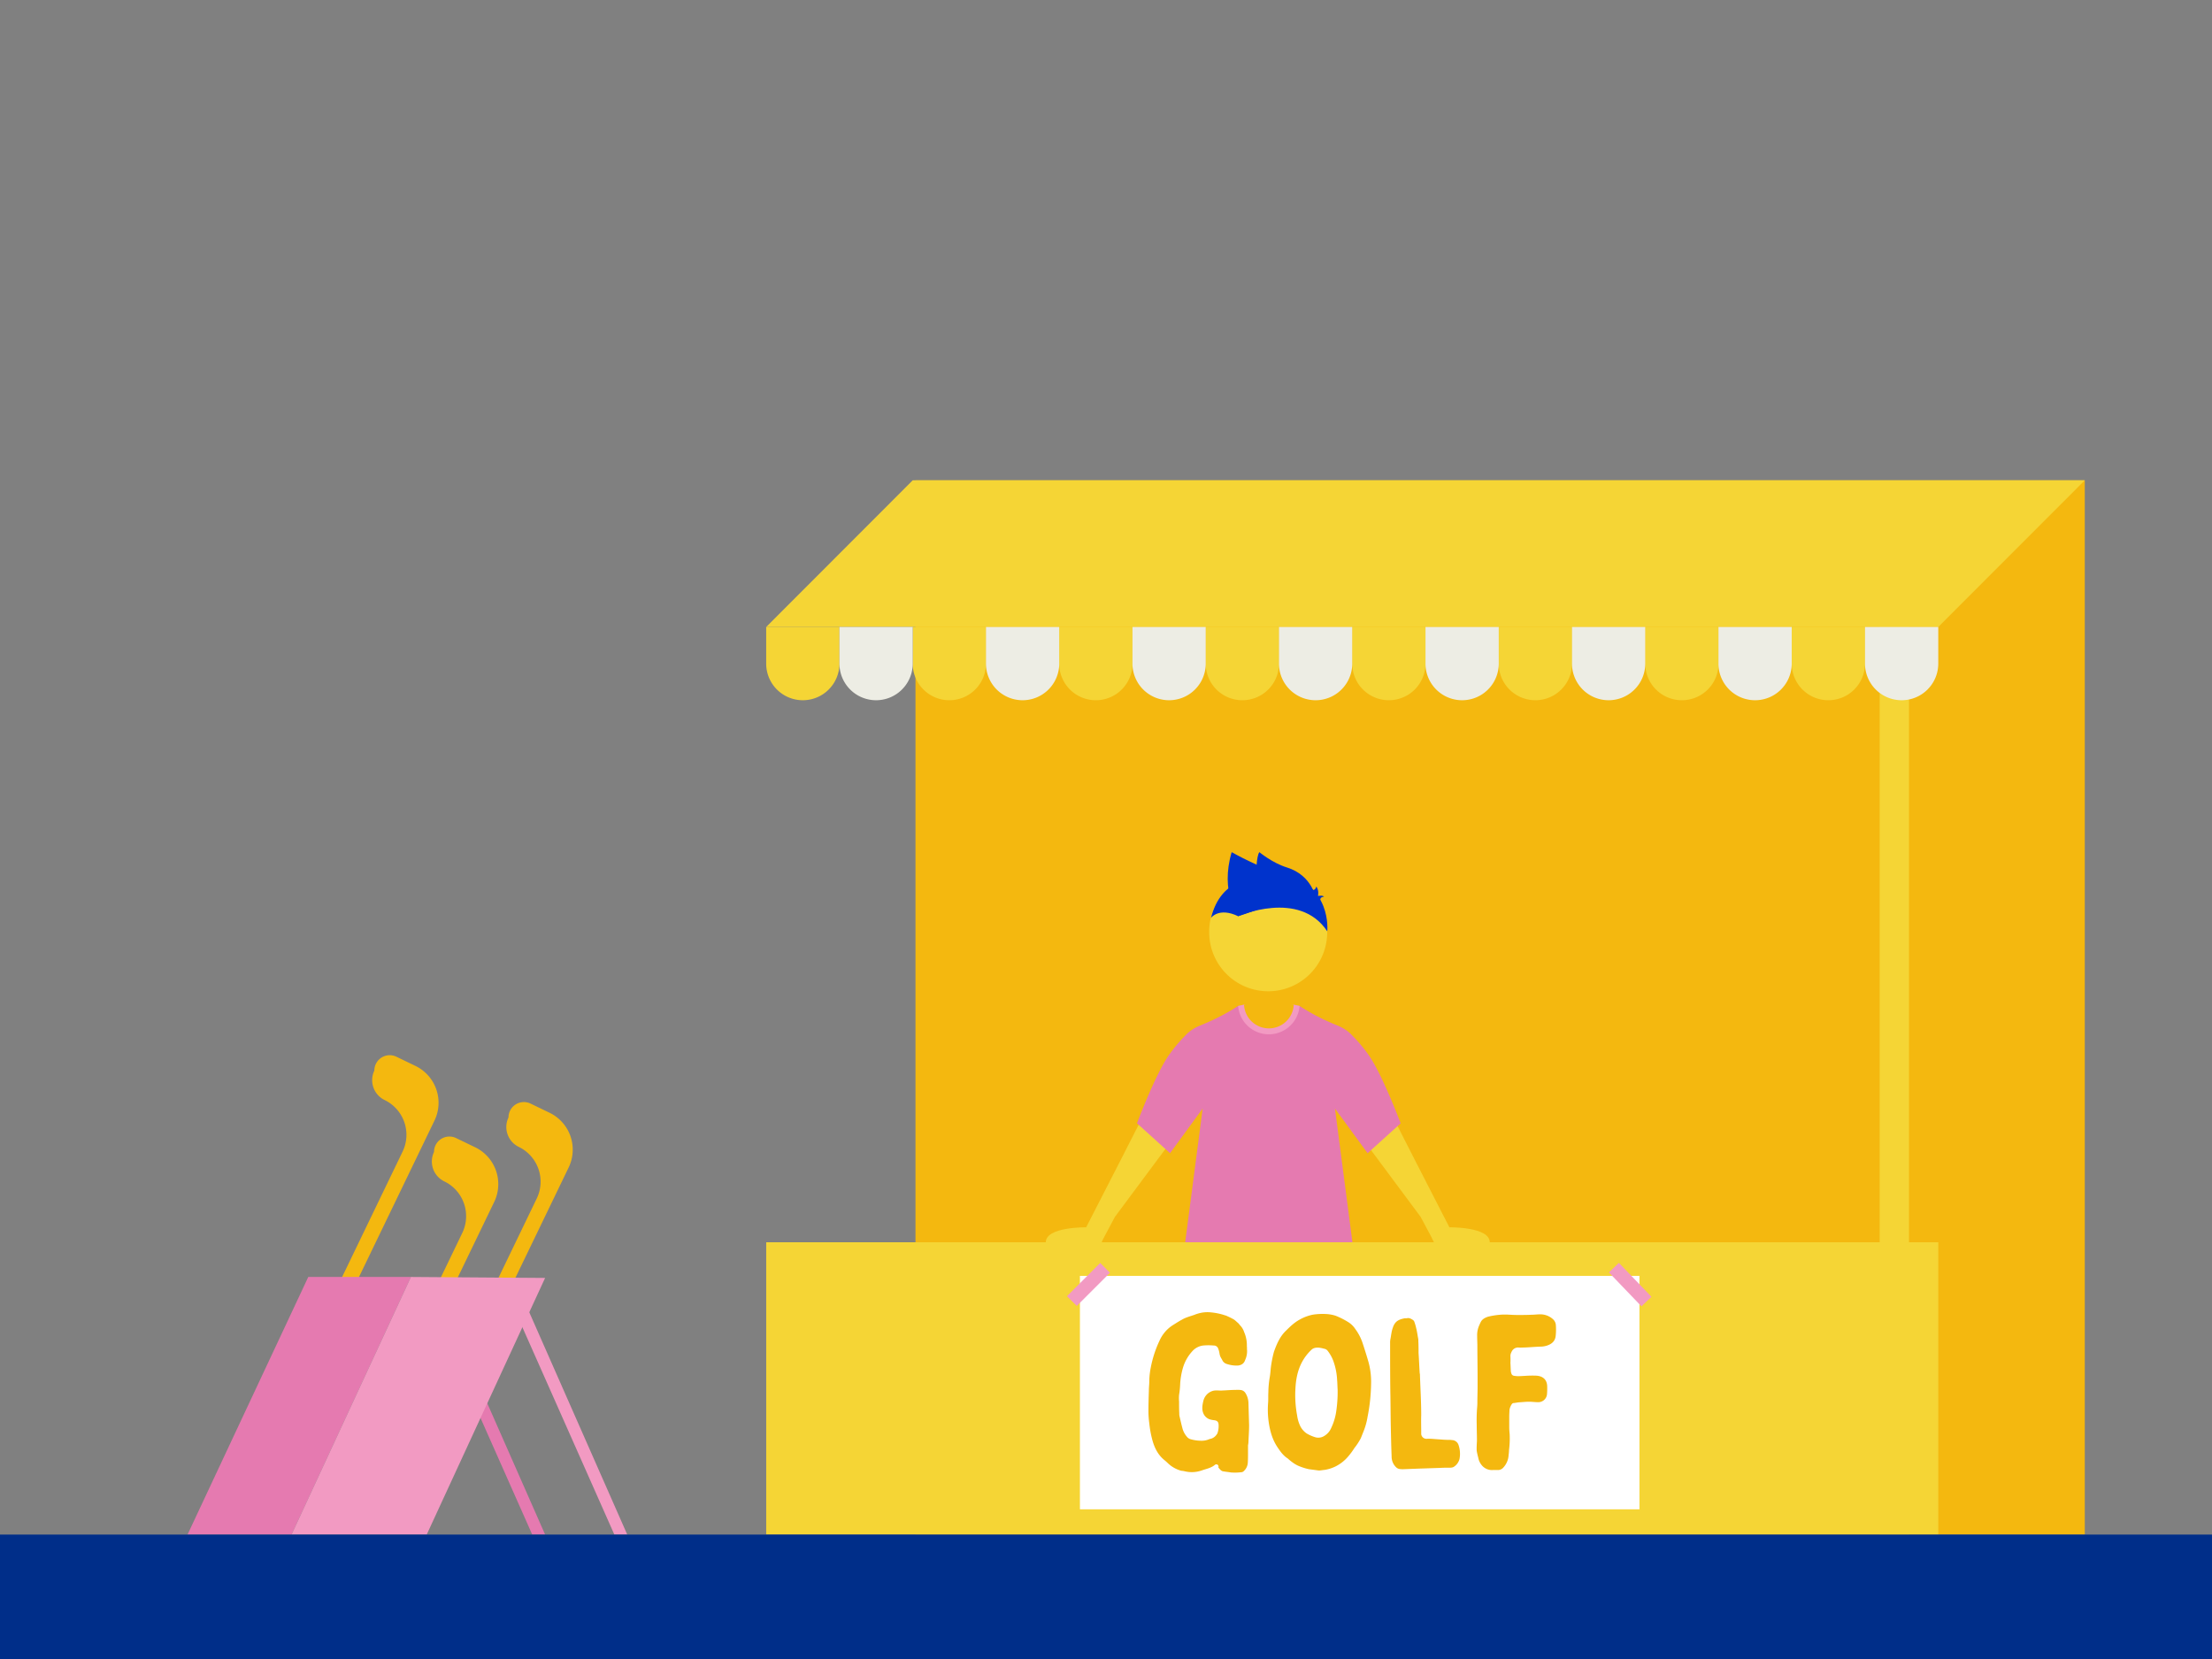 <svg xmlns="http://www.w3.org/2000/svg" width="1600" height="1200" viewBox="0 0 1600 1200"><rect x="0" y="0" width="1600" height="1200" fill="#808080" stroke="none"/><rect x="662.21" y="347.41" width="845.78" height="762.59" transform="translate(2170.19 1457.41) rotate(-180)" fill="#f4b80f"/><polygon points="554.22 453.49 1402.01 453.49 1507.99 347.41 660.19 347.41 554.22 453.49" fill="#f5d535"/><rect x="1359.62" y="453.49" width="21.19" height="656.51" transform="translate(2740.44 1563.49) rotate(-180)" fill="#f5d535"/><path d="M1349,453.49V480a26.49,26.49,0,1,1-53,0V453.49Z" fill="#f5d535"/><path d="M1243.05,453.49V480a26.5,26.5,0,1,1-53,0V453.49Z" fill="#f5d535"/><path d="M1137.08,453.49V480a26.5,26.5,0,1,1-53,0V453.49Z" fill="#f5d535"/><path d="M1031.1,453.49V480a26.5,26.5,0,1,1-53,0V453.49Z" fill="#f5d535"/><path d="M925.13,453.49V480a26.5,26.5,0,1,1-53,0V453.49Z" fill="#f5d535"/><path d="M819.15,453.49V480a26.49,26.49,0,1,1-53,0V453.49Z" fill="#f5d535"/><path d="M713.18,453.49V480a26.5,26.5,0,1,1-53,0V453.49Z" fill="#f5d535"/><path d="M607.2,453.49V480a26.49,26.49,0,1,1-53,0V453.49Z" fill="#f5d535"/><path d="M1402,453.49V480a26.5,26.5,0,1,1-53,0V453.49Z" fill="#edede4"/><path d="M1296,453.49V480a26.5,26.5,0,1,1-53,0V453.49Z" fill="#edede4"/><path d="M1190.06,453.49V480a26.49,26.49,0,1,1-53,0V453.49Z" fill="#edede4"/><path d="M1084.09,453.49V480a26.5,26.5,0,1,1-53,0V453.49Z" fill="#edede4"/><path d="M978.11,453.49V480a26.49,26.49,0,1,1-53,0V453.49Z" fill="#edede4"/><path d="M872.14,453.49V480a26.5,26.5,0,1,1-53,0V453.49Z" fill="#edede4"/><path d="M766.17,453.49V480a26.5,26.5,0,1,1-53,0V453.49Z" fill="#edede4"/><path d="M660.19,453.49V480a26.5,26.5,0,1,1-53,0V453.49Z" fill="#edede4"/><rect x="554.22" y="898.56" width="847.79" height="211.44" transform="translate(1956.23 2008.56) rotate(-180)" fill="#f5d535"/><rect x="781.14" y="922.87" width="404.72" height="168.85" fill="#fff"/><rect x="770.33" y="924.09" width="33.99" height="10" transform="translate(-426.36 828.85) rotate(-45)" fill="#f29ac2"/><rect x="1174.15" y="912.09" width="10" height="33.99" transform="translate(-314.92 1075.27) rotate(-43.82)" fill="#f29ac2"/><path d="M893.84,1005.35a18.14,18.14,0,0,1,4.06.15,4.75,4.75,0,0,1,2.8,1.87,14.08,14.08,0,0,1,2.34,7.32c.15,5.46.31,10.75.47,16.21,0,4-.32,8.1-.47,12.15a12.52,12.52,0,0,1-.31,2.34v4.67c0,2.65,0,5.3-.16,8a8.85,8.85,0,0,1-2.8,5.92,2.83,2.83,0,0,1-2.19.94,37.26,37.26,0,0,1-7.16.15c-1.87-.31-3.59-.46-5.46-.78-1.55-.15-2.49-1.4-3.42-2.49-.32-.16-.16-.78-.16-1.09a1.6,1.6,0,0,0-2.49-1.25.16.16,0,0,1-.16.16c-2.49,2-5.3,2.65-8.26,3.58l-1.4.47a21.76,21.76,0,0,1-11.84.62,17.14,17.14,0,0,0-2.81-.46,22.32,22.32,0,0,1-9.66-5.46c-.93-.93-1.87-1.71-3-2.65-4-3.42-6.39-7.94-7.94-13.08a74.68,74.68,0,0,1-2.5-13.09,64.66,64.66,0,0,1-.62-9.51c0-4.67.16-9.5.31-14.18,0-2.34.31-4.67.31-7a53,53,0,0,1,1.09-9.82,81.1,81.1,0,0,1,6.24-19.16,26.11,26.11,0,0,1,7.32-9.66c1.71-1.4,3.74-2.5,5.61-3.74,1.09-.62,2-1.25,3.27-1.87,2.81-1.72,6.08-2.49,9.19-3.59a12.76,12.76,0,0,1,1.72-.62,23.71,23.71,0,0,1,10.44-1.09,45.22,45.22,0,0,1,10.13,2.18,4.2,4.2,0,0,1,1.24.47,50.44,50.44,0,0,1,5,2.49c1.09.78,2,1.72,3.11,2.65.63.62,1.1,1.4,1.72,2a12,12,0,0,1,2.49,4.36,23.76,23.76,0,0,1,2,10.28c.15.94,0,2,.15,3a15.2,15.2,0,0,1-1.4,7c-.78,2.49-2.65,3.74-5.3,4a22.07,22.07,0,0,1-7.79-1.09,5.24,5.24,0,0,1-3.27-2.5,17.59,17.59,0,0,0-.93-1.71,8.88,8.88,0,0,1-1.25-3.43,16,16,0,0,0-1.09-3.89,3.28,3.28,0,0,0-3.12-1.87,40.52,40.52,0,0,0-7.63,0,12.63,12.63,0,0,0-7,3.27,30.37,30.37,0,0,0-7.63,12.93,52.59,52.59,0,0,0-2,12,61.18,61.18,0,0,1-.77,7.48,24.35,24.35,0,0,0,0,4.83v.78c0,2.49,0,5.14.15,7.63a8.7,8.7,0,0,0,.31,2.81c.63,2.8,1.25,5.45,2,8.26a15.28,15.28,0,0,0,3.27,6.07,5.23,5.23,0,0,0,2.65,1.72,28.28,28.28,0,0,0,8,1.09,13.56,13.56,0,0,0,5-.94c.31-.15.47-.15.78-.31a7.47,7.47,0,0,0,5.14-3.43,2.09,2.09,0,0,0,.47-.78,15.83,15.83,0,0,0,.78-6.54c-.16-1.71-1.09-2.49-2.81-2.8a18,18,0,0,1-3.89-.78,7.79,7.79,0,0,1-4.52-4.83c-.93-2.65-.47-5.46.16-8.11a10.21,10.21,0,0,1,2.65-5,9.89,9.89,0,0,1,4.67-2.65c2.18-.47,4.36,0,6.39-.16C887.3,1005.66,890.57,1005.35,893.84,1005.35Z" fill="#f4b80f"/><path d="M989.2,1024.82a49.11,49.11,0,0,1-3,10.75q-.93,2.34-1.87,4.68a43.45,43.45,0,0,1-4.67,7.17,50.14,50.14,0,0,1-4.21,5.76,29.15,29.15,0,0,1-9,7.32,27.72,27.72,0,0,1-7.94,2.65l-3.74.47h-1.09l-7-.93a40.73,40.73,0,0,1-5.77-1.72,21.35,21.35,0,0,1-5-2.49,36.4,36.4,0,0,1-4-3.12,3.12,3.12,0,0,0-.78-.62c-3-2-5-4.83-7-7.79-3.89-5.77-5.61-12.16-6.54-19a64.24,64.24,0,0,1-.31-13.56c.15-2.33,0-4.83.15-7.17a70.93,70.93,0,0,1,1.09-11.53c.31-1.87.47-3.89.63-5.76a83.9,83.9,0,0,1,2.33-12.15c2-5.61,4.37-11.22,8.88-15.43,3-3,6.08-5.92,10-8a32.14,32.14,0,0,1,9.35-3.43,47.25,47.25,0,0,1,9.35-.46,27.42,27.42,0,0,1,7,1.24,54.8,54.8,0,0,1,9,4.52,16.68,16.68,0,0,1,5.3,5.14,35.88,35.88,0,0,1,5.3,10.29c1.4,4.21,2.65,8.26,3.9,12.46a53.86,53.86,0,0,1,2.18,17A129.84,129.84,0,0,1,989.2,1024.82Zm-22-26a46.77,46.77,0,0,0-2.8-14.49,27.33,27.33,0,0,0-4-7.17,3.88,3.88,0,0,0-2.5-1.56,28.22,28.22,0,0,0-3.58-.77c-2.18-.16-4.21,0-5.76,1.55a34.24,34.24,0,0,0-6.55,8.42c-3.43,6.23-4.67,12.93-5,19.79a80.06,80.06,0,0,0,1.25,19.32,26,26,0,0,0,2.18,7.48,14.31,14.31,0,0,0,4.68,5.45,28.46,28.46,0,0,0,5.92,2.65,8,8,0,0,0,7-.94,12.12,12.12,0,0,0,4.83-5.61,41.38,41.38,0,0,0,3.58-11.53,95.65,95.65,0,0,0,1.09-16.36C967.39,1003,967.39,1001,967.23,998.8Z" fill="#f4b80f"/><path d="M1026.91,993.19c0,.31.16.47.16.78.31,9.82.93,19.63.93,29.61-.15,4.05,0,8.25,0,12.31v1.4a3.81,3.81,0,0,0,4,3.43c3.28-.16,6.39.31,9.66.46,2,.16,4,.31,6.08.31a13.83,13.83,0,0,1,2.49.16,5.14,5.14,0,0,1,4.83,3.74,19.7,19.7,0,0,1,.63,10,9.54,9.54,0,0,1-4.37,5.77,5.67,5.67,0,0,1-2.33.46c-2.5,0-5,0-7.48.16l-14.34.47-12.31.47a13,13,0,0,1-2.49-.16,4.68,4.68,0,0,1-2.18-.94,10.53,10.53,0,0,1-3.59-7.94c-.31-7.79-.46-15.43-.62-23.22-.15-8-.15-15.74-.31-23.68-.16-11.69-.16-23.53-.16-35.37a13.13,13.13,0,0,1,.16-2.5c.62-3,.78-5.92,1.87-8.72a9.59,9.59,0,0,1,2.34-4c1.87-1.72,4.05-2.19,6.23-2.65h1.4c1.72-.47,3.12.31,4.52,1.24a2.86,2.86,0,0,1,1.09,1.56,34.84,34.84,0,0,1,1.25,4.37c.62,2.33.93,4.83,1.4,7.32a9.31,9.31,0,0,1,.16,2.18c.15,3,.15,6.08.15,8.41C1026.44,983.84,1026.6,988.52,1026.91,993.19Z" fill="#f4b80f"/><path d="M1092.82,991.48a2.58,2.58,0,0,0,.16,1.09c.31,1.71.93,2.49,2.65,2.65a18,18,0,0,0,4,.15c1.09,0,2.18-.15,3.27-.15a73.82,73.82,0,0,1,8.41-.16c4.68.31,7.48,2.81,7.79,7.17a46.09,46.09,0,0,1-.15,6.54,6.29,6.29,0,0,1-6.54,5.46c-2.19,0-4.21-.32-6.24-.32-2.65,0-5.3.32-7.94.47l-3.12.47a1.71,1.71,0,0,0-1.56.78,10,10,0,0,0-1.71,4.21c0,1.4-.16,2.8-.16,4.2v8.42c0,1.71.16,3.43.31,5.14a68,68,0,0,1-.46,11.22,29.65,29.65,0,0,1-.32,3.74,14.26,14.26,0,0,1-3.74,8.88,5.18,5.18,0,0,1-4.36,1.87h-3.27a9.51,9.51,0,0,1-8.26-3.74,11.65,11.65,0,0,1-2.34-5.3,47.59,47.59,0,0,1-1.09-4.83,31.11,31.11,0,0,1,0-3.74c0-1.4.16-2.65.16-4,0-3.74-.16-7.32-.16-11.06a115,115,0,0,1,.32-12.78,39.4,39.4,0,0,0,.15-4.21c0-3.43.16-6.85.16-10.44v-6.85c0-7.48-.16-15.12-.16-22.6,0-2.49-.15-4.83-.15-7.32a17.67,17.67,0,0,1,.93-6.39c.47-1.24,1.09-2.65,1.71-3.89,1.09-2,3-3,5.15-3.74A54.31,54.31,0,0,1,1085,951c1.56-.15,3.12-.15,4.83-.15,2.65.15,5.3.31,8,.31,3.27,0,6.54,0,9.81-.16,2.19,0,4.21-.31,6.39-.31a13.58,13.58,0,0,1,9.51,3.74,6.26,6.26,0,0,1,1.87,4.37,42.3,42.3,0,0,1-.16,7.63c-.46,3.9-3.11,5.92-6.7,7a16,16,0,0,1-4.67.63c-3.74.15-7.33.46-10.91.62-1.56,0-3.27.16-4.83,0a5.14,5.14,0,0,0-4.83,3.27,6,6,0,0,0-.78,3.27,45.63,45.63,0,0,1,0,4.68C1092.67,987.74,1092.67,989.61,1092.82,991.48Z" fill="#f4b80f"/><path d="M780,898.56h16.84c.56-1.28,1.31-2.81,2.28-4.61l7.36-13.8,37.84-50.88s-2.61-9.86-4.23-10.76-15.83-6.21-15.83-6.21-24.67,48.52-38.62,75.46c0,0-29.18-.49-29.18,10.81Z" fill="#f5d535"/><path d="M1054,898.56H1037.2c-.57-1.28-1.32-2.81-2.28-4.61l-7.37-13.8-37.83-50.88s2.61-9.86,4.22-10.76,15.83-6.21,15.83-6.21,24.68,48.52,38.63,75.46c0,0,29.17-.49,29.17,10.81Z" fill="#f5d535"/><path d="M978.25,898.56l-12.63-96.68,23.61,32.27,23.9-21.62s-13.59-36.25-23.5-49.89a106.79,106.79,0,0,0-11.46-13.58,26.17,26.17,0,0,0-4.57-4l-.25-.17a32.35,32.35,0,0,0-6.09-3.19c-17-6.84-27.23-14.11-27.23-14.11l-22.26.56-22.2-.56s-10.31,7.27-27.3,14.11a33.14,33.14,0,0,0-6.08,3.18h0l-.28.2a26.61,26.61,0,0,0-4.54,3.95,107.79,107.79,0,0,0-11.46,13.59c-9.91,13.64-23.5,49.89-23.5,49.89l23.9,21.62,23.61-32.27-12.64,96.68Z" fill="#e57ab0"/><path d="M899.8,726.67l-4.23.94h0a22.3,22.3,0,0,0,44.46,0l-4.23-.93Z" fill="#f29ac2"/><polygon points="929.64 725.82 905.97 725.82 907.74 702.14 927.86 702.14 929.64 725.82" fill="#f4b80f"/><path d="M917.8,743.86a18,18,0,0,0,18-17.18c-2.75-.56-6.16-.87-6.16-.87H906s-3.41.3-6.16.86A18,18,0,0,0,917.8,743.86Z" fill="#f4b80f"/><path d="M960,673.64a42.68,42.68,0,0,0-85.36.54c0,.87,0,1.73.08,2.59h0a42.68,42.68,0,0,0,85.29-2.59C960.05,674,960,673.82,960,673.64Z" fill="#f5d535"/><path d="M895.57,662.71s-13.2-17.42-4.67-46.32c0,0,22.73,12.92,39.93,17C964.84,641.46,895.57,662.71,895.57,662.71Z" fill="#03c"/><path d="M895.57,662.71s44.32-19.59,64.47,10.93c0,0,3.66-34.8-33.5-41.15,0,0-24.29.67-31.74,5.46-7.7,4.95-15,11-18.88,26C875.92,663.92,881.61,656,895.57,662.71Z" fill="#03c"/><path d="M908.66,632.39s0-13,2.28-16c0,0,9.33,7.79,19.89,11.06,18.53,5.74,21,22.54,21,22.54s-32.06-8.46-31.91-8.69S908.66,632.39,908.66,632.39Z" fill="#03c"/><path d="M953.33,648.11s1-4.07-1.25-6.89c0,0-.36,2.5-2.35,2.51s-4.58,1.84-4.58,1.84l6.7,4.42Z" fill="#03c"/><path d="M953.33,648.11s3.25-.79,4.39.5c0,0-2.73.07-2.73,2.13s-2.37,2.89-2.37,2.33S953.33,648.11,953.33,648.11Z" fill="#03c"/><path d="M397.53,804.9l-13.72-6.62a11.13,11.13,0,0,0-16,10h0a16,16,0,0,0,7.44,21.31h0a27.94,27.94,0,0,1,13,37.3L279.61,1092.09l9.89,4.77L410.33,846.52h0l1-2.07A29.62,29.62,0,0,0,397.53,804.9Z" fill="#f4b80f"/><path d="M343.66,829.84l-13.72-6.62a11.12,11.12,0,0,0-16,10h0a16,16,0,0,0,7.44,21.31h0a27.94,27.94,0,0,1,13,37.3L266,1033.68l12.13.1,78.35-162.32h0l1-2.07A29.62,29.62,0,0,0,343.66,829.84Z" fill="#f4b80f"/><path d="M300.49,771l-13.72-6.62a11.13,11.13,0,0,0-16,10h0a16,16,0,0,0,7.44,21.31h0a27.94,27.94,0,0,1,13,37.3L182.57,1058.17l9.88,4.77L313.28,812.6h0l1-2.07A29.62,29.62,0,0,0,300.49,771Z" fill="#f4b80f"/><polygon points="371.89 924.36 453.7 1110 444.39 1110.03 366.87 935.25 371.89 924.36" fill="#f29ac2"/><polygon points="312.5 924.36 394.3 1110 384.99 1110.03 307.47 935.25 312.5 924.36" fill="#e57ab0"/><polygon points="210.89 1110 135.65 1110 222.98 923.66 297.23 923.66 210.89 1110" fill="#e57ab0"/><polygon points="308.66 1110 210.89 1110 297.23 923.66 394.3 924.36 308.66 1110" fill="#f29ac2"/><rect y="1110" width="1600" height="90" fill="#002e89"/></svg>